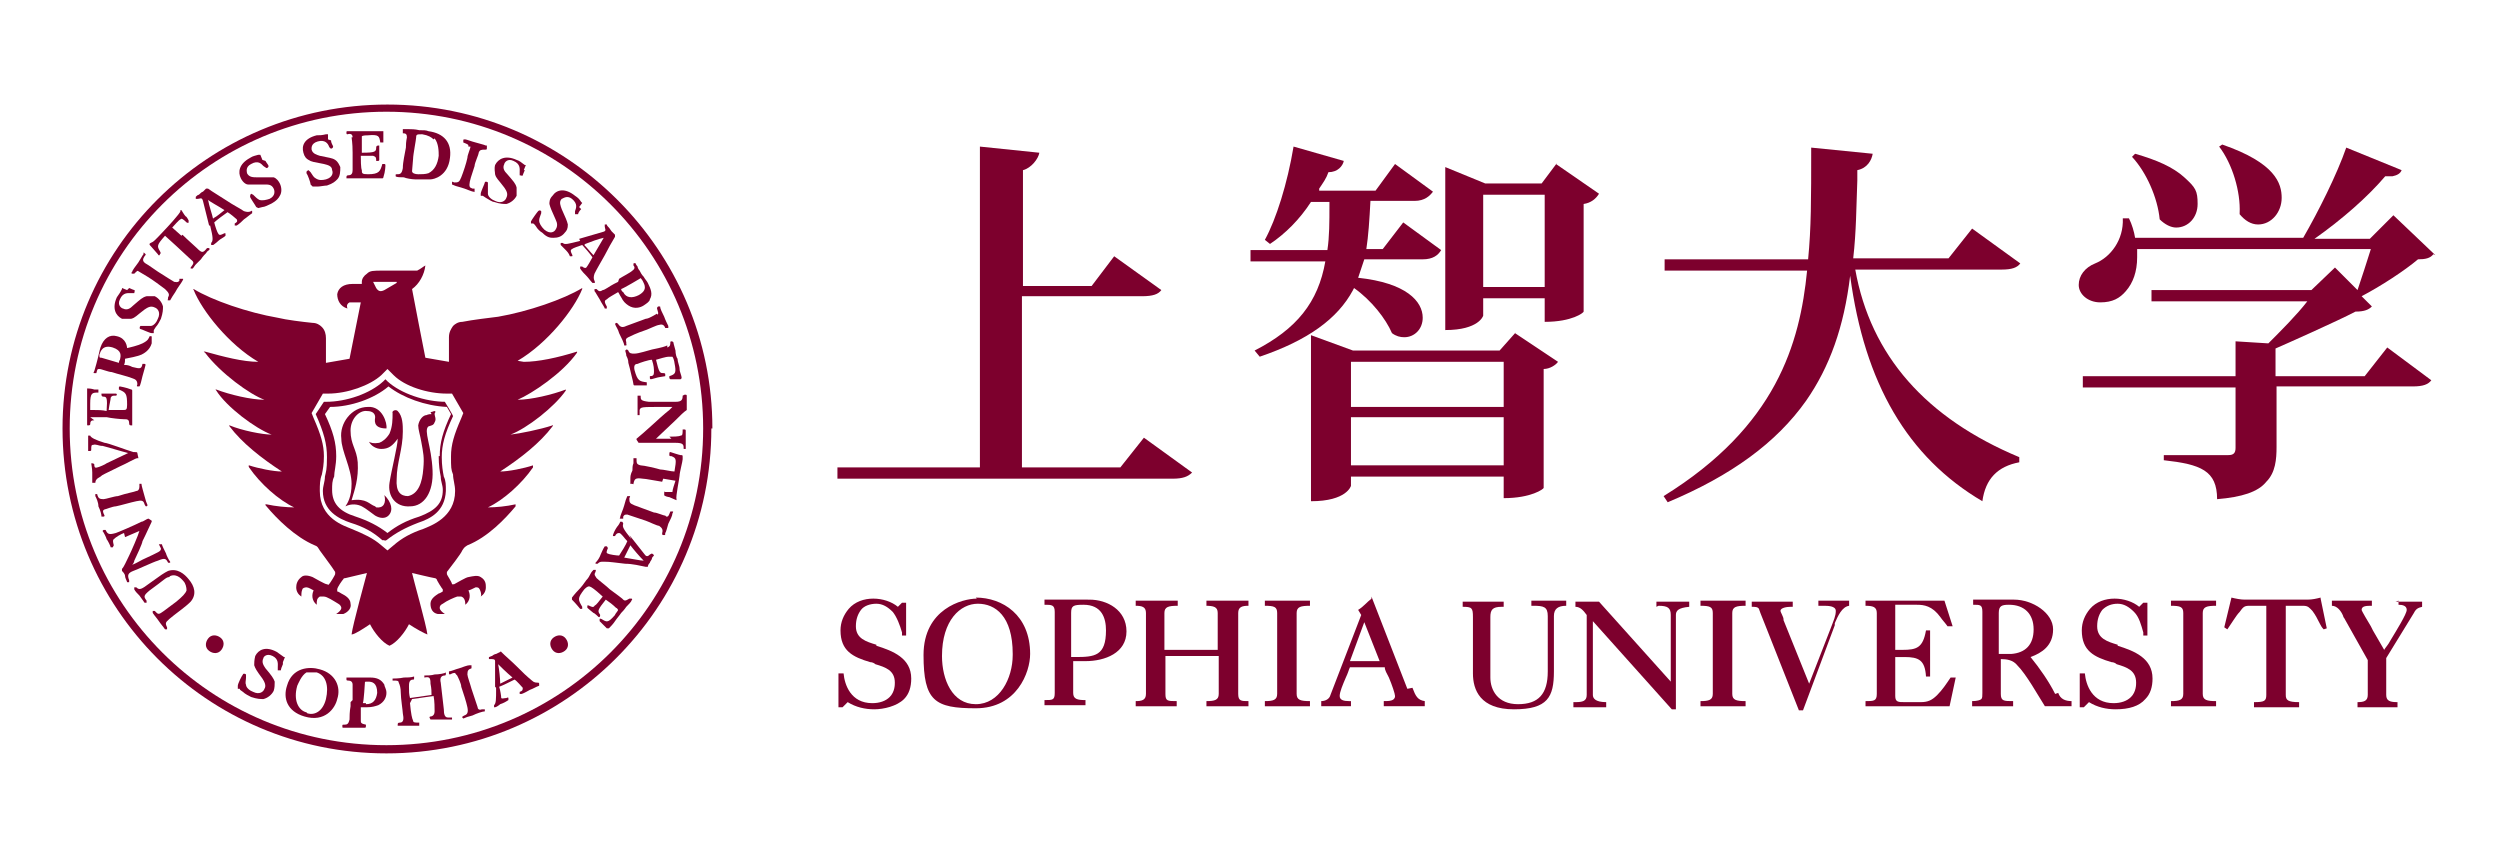 <?xml version="1.0" encoding="UTF-8"?>
<svg xmlns="http://www.w3.org/2000/svg" version="1.1" viewBox="0 0 243.9 83.5">
  <defs>
    <style>
      .cls-1 {
        fill: none;
      }

      .cls-2 {
        fill: #7d002d;
      }
    </style>
  </defs>
  <!-- Generator: Adobe Illustrator 28.7.1, SVG Export Plug-In . SVG Version: 1.2.0 Build 142)  -->
  <g>
    <g id="_レイヤー_1" data-name="レイヤー_1">
      <g>
        <rect class="cls-1" x="6.1" y="10" width="231.7" height="63.3"/>
        <g>
          <g>
            <path class="cls-2" d="M95.3,58.4c-1.4,0-5.2,1-5.2,5.5s1.1,5.2,5.1,5.2,5.3-3.5,5.3-5.3c0-3.8-2.7-5.5-5.3-5.5ZM98.8,63.9c0,2.3-1.3,4.8-3.6,4.8s-3.3-2.4-3.3-4.7c0-3.5,1.8-5.1,3.5-5.1s3.4,1.2,3.4,4.9Z"/>
            <path class="cls-2" d="M106.1,58.5c-1.4,0-2.9,0-4.2,0h0v.5h0c.7,0,1,0,1,.7v7.9c0,.7-.2.7-1,.7h0v.5h4v-.5h0c-.8,0-1.2-.1-1.2-.7v-3.1h1.2c1.9,0,4-.8,4-2.9s-1.9-3.1-3.6-3.1ZM104.5,59.8c0-.7.2-.8,1.2-.8,1.8,0,2.2,1.3,2.2,2.5,0,2.5-1.1,2.6-3,2.6h-.4v-4.3Z"/>
            <path class="cls-2" d="M117.6,59.1h0c.8,0,1.2.1,1.2.7v3.6h-5.2v-3.6c0-.6.4-.7,1.3-.7h0v-.5h-4.1v.5h0c.6,0,1,.1,1,.7v7.9c0,.6-.4.7-1,.7h0v.5h4v-.5h0c-.9,0-1.1,0-1.1-.7v-3.7h5.2v3.7c0,.6-.4.7-1.2.7h0v.5h4.1v-.5h0c-.7,0-1,0-1-.7v-7.9c0-.6.4-.7,1-.7h0v-.5h-4.1v.5Z"/>
            <path class="cls-2" d="M123.4,59.1h0c.9,0,1.2.1,1.2.7v7.9c0,.6-.4.7-1.2.7h0v.5h4.4v-.5h0c-.9,0-1.3-.1-1.3-.7v-7.9c0-.6.4-.7,1.3-.7h0v-.5h-4.4v.5Z"/>
            <path class="cls-2" d="M137.3,67.2l-3.5-9v.2c-.5.4-.8.8-1.3,1.1h0s.3.5.3.5l-3,7.8c-.1.4-.5.6-.9.6h0v.5h2.9v-.5h0c0,0-.1,0-.2,0-.5,0-.9-.1-.9-.5s.3-1.1.6-1.8c.2-.4.3-.8.4-1h3.4c0,.3.2.6.4,1,.3.7.6,1.6.6,1.8,0,.5-.6.5-1.1.5h0v.5h4v-.5h0c-.7-.1-.9-.5-1.2-1.3ZM134.6,64.5h-2.9l1.4-3.8,1.5,3.8Z"/>
            <path class="cls-2" d="M149.6,59.1h0c1,0,1.4.1,1.4,1v5.4c0,2.2-.9,3.2-2.9,3.2s-2.7-1.4-2.7-2.6v-5.9c0-.7.2-1,1.1-1h.2v-.5h-4v.5h0c.9,0,1,.1,1,1v5.5c0,1.6.7,3.5,4,3.5s3.9-1.2,3.9-3.7v-5.4c0-.7.4-1,1.2-1h0v-.5h-3.4v.5Z"/>
            <path class="cls-2" d="M161.8,59.1h0c.9,0,1.2.2,1.2.9v6.5l-7-7.8h-2.3v.5h0c.5,0,.8.4,1.1.8h0v7.8s0,0,0,0c0,.6-.4.7-1.1.7h-.2v.5h3.2v-.5h0c-1.1,0-1.3-.4-1.3-.7v-7.2l7.7,8.6h0s.4,0,.4,0v-9.2c0-.4.2-.7,1.3-.8h0v-.5h-3.2v.5Z"/>
            <path class="cls-2" d="M165.9,59.1h0c.9,0,1.2.1,1.2.7v7.9c0,.6-.4.7-1.2.7h0v.5h4.4v-.5h0c-.9,0-1.3-.1-1.3-.7v-7.9c0-.6.4-.7,1.3-.7h0v-.5h-4.4v.5Z"/>
            <path class="cls-2" d="M177.7,59.1h.2c.4,0,1.2,0,1.2.5s-.2.9-.5,1.7l-2.1,5.4-2.5-6.2s0,0,0-.1c0-.2-.3-.7-.3-.8,0-.3.6-.4,1-.4,0,0,.1,0,.2,0h0v-.5h-4v.5h0c.3,0,.6,0,.7.2h0c.2.6.4,1,.7,1.8l3.2,8.1h.4l3.1-8.3v-.2c.3-.7.7-1.6,1.4-1.7h0v-.5h-3v.5Z"/>
            <path class="cls-2" d="M190.3,66.1c-.4.6-.8,1.2-1.3,1.7-.5.5-.9.7-1.6.7h-1.6c-.6,0-.9,0-.9-.6v-3.8h.9c1.4,0,2,.3,2.1,1.9h0c0,0,.4,0,.4,0v-4.5h-.4c-.3,1.7-.9,1.9-2.3,1.9h-.7v-4.4h2.1c.7,0,1.5.1,2.3,1.2.2.3.5.6.7.9h0c0,0,.5,0,.5,0l-.8-2.5h-7.7v.5h0c.7,0,1.1.1,1.1.7v7.9c0,.7-.3.7-1.1.7h0v.5h8.2l.6-2.8h-.4c0-.1,0,0,0,0Z"/>
            <path class="cls-2" d="M200.5,67.7c-.6-1.2-1.5-2.5-2.4-3.6,1.1-.4,2.2-1.1,2.2-2.7s-2-2.9-3.8-2.9-1.4,0-2,0c-.6,0-1.3,0-2,0h0v.5h0c.7,0,.9,0,.9.7v7.9c0,.3,0,.5-.1.6-.1.1-.4.2-.9.2h0v.5h4v-.5h0c-.9,0-1.2,0-1.2-.7v-3.4c.6,0,1.2.1,1.6.6.9.9,2,2.9,2.7,4h0s2.6,0,2.6,0v-.5h0c-.6,0-1.1-.2-1.3-.8ZM195,59.8c0-.7.3-.8,1-.8,1.5,0,2.4.9,2.4,2.4s-.8,2.3-2.2,2.4c-.4,0-.8,0-1.2,0v-4.1Z"/>
            <path class="cls-2" d="M206.6,62.9c-1-.3-2-.6-2-1.8,0-.7.2-1.2.5-1.6.4-.4.9-.6,1.5-.6s1.1.3,1.6.8c.5.5.7,1.3.9,2,0,.1,0,.2,0,.3h0c0,0,.4,0,.4,0v-3.2h-.4l-.4.4c-.6-.5-1.5-.8-2.4-.8s-1.8.3-2.4,1c-.5.6-.8,1.3-.8,2.1,0,2,1.2,2.6,2.9,3.1.2,0,.4.1.5.2,1,.3,1.9.6,1.9,1.8,0,.2,0,.9-.5,1.4-.4.4-1,.6-1.7.6-2.1,0-2.7-1.8-2.8-2.9h0c0,0-.5,0-.5,0v3.3h.4l.5-.5c.8.5,1.7.7,2.6.7,1.3,0,2.3-.3,2.9-1,.5-.5.7-1.2.7-2,0-2-1.8-2.7-3.4-3.2Z"/>
            <path class="cls-2" d="M85.5,62.9c-1-.3-2-.6-2-1.8,0-.7.2-1.2.5-1.6.3-.4.9-.6,1.5-.6s1.1.3,1.6.8c.4.5.7,1.3.9,2,0,.1,0,.2,0,.3h0c0,0,.4,0,.4,0v-3.2h-.4l-.4.4c-.6-.5-1.5-.8-2.4-.8s-1.8.3-2.4,1c-.5.6-.8,1.3-.8,2.1,0,2,1.2,2.6,2.9,3.1.2,0,.4.1.5.2,1,.3,1.9.6,1.9,1.8,0,.2,0,.9-.5,1.4-.4.4-1,.6-1.7.6-2.1,0-2.7-1.8-2.8-2.9h0c0,0-.5,0-.5,0v3.3h.4l.5-.5c.8.5,1.7.7,2.6.7s2.2-.3,2.9-1c.5-.5.7-1.2.7-2,0-2-1.8-2.7-3.4-3.2Z"/>
            <path class="cls-2" d="M211.8,59.1h0c.9,0,1.2.1,1.2.7v7.9c0,.6-.4.7-1.2.7h0v.5h4.4v-.5h0c-.9,0-1.3-.1-1.3-.7v-7.9c0-.6.4-.7,1.3-.7h0v-.5h-4.4v.5Z"/>
            <path class="cls-2" d="M226.4,58.3c-.4.1-.8.2-1.3.2h-6.1c-.4,0-.9-.1-1.3-.2h0s-.7,2.9-.7,2.9l.3.2h0c.2-.3.4-.6.6-.9.2-.3.4-.6.6-.8h0c.3-.4.4-.6.9-.6h1.7v8.7c0,.6-.2.7-1.2.7h0v.5h4.4v-.5h0c-1.1,0-1.3-.2-1.3-.7v-8.7h1.7c.5,0,.6.2.9.5h0c.3.4.5.8.7,1.2.1.2.2.4.4.6h0c0,0,.3-.1.3-.1l-.6-2.9h0Z"/>
            <path class="cls-2" d="M234,58.6v.4h0c0,0,0,0,0,0,.4,0,.8.1.8.5s-1,2-1.6,3c-.2.4-.5.7-.6.9l-1.1-1.9c0,0-.1-.2-.2-.4-.3-.5-.9-1.5-.9-1.6,0-.4.5-.4,1-.4h0v-.5h-3.9v.5h0c.5,0,.9.5,1.1,1,0,0,0,.1.1.2l2.3,4.1v3.4c0,.6-.4.7-1,.7h0v.5h3.9v-.5h0c-.7,0-1.1-.1-1.1-.7v-3.6l2.7-4.4c.2-.4.4-.5.8-.6h0v-.5h-2.6Z"/>
          </g>
          <g>
            <path class="cls-2" d="M109.2,45.6h-9.5v-16.7h11.7c1.1,0,1.6-.2,1.9-.6h0s-4.6-3.3-4.6-3.3l-2.2,2.9h-6.7v-11.3c.8-.2,1.5-1.1,1.6-1.7h0s-5.8-.6-5.8-.6h0s0,31.3,0,31.3h-13.9v1.1h32.7c1,0,1.5-.2,1.9-.6h0s-4.7-3.4-4.7-3.4l-2.3,2.9Z"/>
            <path class="cls-2" d="M132.1,28.1c1.7,1.2,3.1,3,3.7,4.4h0s0,0,0,0c.4.3.8.4,1.2.4,1,0,1.8-.8,1.8-1.9,0-1.6-1.6-3.4-6.3-3.9.2-.6.4-1.2.6-1.8h5.7c1,0,1.5-.4,1.8-.9h0s-3.7-2.7-3.7-2.7h0s-2,2.6-2,2.6h-1.6c.2-1.3.3-2.8.4-4.7h4.3c1,0,1.5-.5,1.8-.9h0s-3.7-2.7-3.7-2.7h0s-1.9,2.6-1.9,2.6h-5.5v-.2c.4-.6.7-1,.9-1.6.9,0,1.4-.6,1.5-1.1h0s-4.9-1.4-4.9-1.4h0s0,0,0,0c-.6,3.6-1.7,7.1-2.8,9.1h0s.5.4.5.4h0c1.5-1,2.9-2.4,4-4.1h1.8c0,.1,0,.3,0,.4,0,1.5,0,3-.2,4.3h-7.5v1.1h7.3c-.7,4-2.8,6.6-6.9,8.7h0s.5.6.5.6h0c4.7-1.6,7.6-3.7,9.1-6.5Z"/>
            <path class="cls-2" d="M151.9,15.9l-1.5,2h-5.5l-3.9-1.6h0s0,15.9,0,15.9h0c3.3,0,3.7-1.4,3.7-1.4v-1.7h6v2.3h0c2.7,0,3.8-.9,3.8-1v-10.5c.7-.1,1.2-.5,1.5-1h0s-4.2-2.9-4.2-2.9h0ZM144.7,19h6v9h-6v-9Z"/>
            <path class="cls-2" d="M147.9,32.4l-1.6,1.8h-14.3l-4.1-1.5h0v16.2h0c3.5,0,3.9-1.5,3.9-1.5v-.9h14.9v2.1h0c2.7,0,3.9-.9,3.9-1v-11.6c.6,0,1.2-.4,1.4-.7h0s-4.2-2.8-4.2-2.8h0ZM146.7,45.4h-14.9v-4.7h14.9v4.7ZM146.7,39.7h-14.9v-4.4h14.9v4.4Z"/>
            <path class="cls-2" d="M181.3,26.3h14c1,0,1.5-.2,1.8-.6h0s-4.7-3.4-4.7-3.4h0s-2.3,2.9-2.3,2.9h-9.3c.3-2.6.3-5,.4-7.6,0-.3,0-.7,0-1,1-.2,1.4-1,1.5-1.6h0s-6-.6-6-.6h0c0,5.2,0,7.8-.3,10.9h-14v1.1h13.9c-.7,7.1-3,15.2-14,22h0s.4.6.4.6h0c6.2-2.6,10.6-5.8,13.5-9.9,2.3-3.3,3.7-7.2,4.3-12.2,1.4,10.5,5.6,17.7,12.9,22h0s0,0,0,0c.3-2.2,1.5-3.4,3.6-3.8h0s0-.5,0-.5h0c-9.1-3.8-14.5-9.9-16-18.3Z"/>
            <path class="cls-2" d="M210.7,21.4h0s0,0,0,0c.5.5,1.1.8,1.6.8,1.2,0,2.1-1,2.1-2.3s-.2-1.6-1.3-2.6c-1.1-1-2.7-1.7-4.8-2.3h0s-.3.3-.3.3h0c1.4,1.5,2.5,4,2.7,6.1Z"/>
            <path class="cls-2" d="M218.5,20.9h0s0,0,0,0c.5.6,1.1,1,1.8,1,1.3,0,2.3-1.2,2.3-2.6s-.6-3.4-5.8-5.2h0s-.3.2-.3.2h0c1.3,1.7,2.1,4.4,2,6.5Z"/>
            <path class="cls-2" d="M237.6,24.9h0s-4.1-3.9-4.1-3.9l-2.3,2.3h-5.4c2.7-1.9,5.2-4.1,6.9-6.1.1,0,.3,0,.4,0s.2,0,.3,0c.5-.1.8-.3.9-.6h0s-5.4-2.2-5.4-2.2h0s0,0,0,0c-.9,2.6-2.7,6.2-4.2,8.8h-16.4c-.1-.6-.3-1.3-.6-1.9h0s-.6,0-.6,0h0c.1,2.1-1.2,3.8-2.7,4.4-1,.4-1.6,1.2-1.6,2.1s.9,1.7,2.1,1.7,1.9-.4,2.5-1.1c.7-.8,1.1-1.9,1.1-3.3s0-.5,0-.8h22.8c-.4,1.3-.9,2.8-1.3,4l-2.2-2.2-2.3,2.2h-15.6v1.1h15.2c-1,1.3-2.6,2.9-3.8,4.1l-3.2-.2v3.4h-14.9v1.1h14.9v5.9c0,.5-.2.7-.7.7h-6.3v.5h0c3.6.4,5.2,1,5.2,3.8h0s0,0,0,0c2.4-.2,4-.7,4.8-1.7.9-.9,1-2.2,1-3.4v-5.9h13.3c1,0,1.5-.2,1.8-.6h0s-4.3-3.2-4.3-3.2l-2.2,2.8h-8.7v-2.7c.7-.3,6.1-2.7,7.8-3.6.9,0,1.3-.2,1.6-.5h0s-1-1-1-1c1.9-1,4.2-2.5,5.5-3.6.7,0,1.2-.1,1.5-.5Z"/>
          </g>
          <g>
            <g>
              <path class="cls-2" d="M20.3,62.3c.3-.4.8-.4,1.2-.1.4.3.4.8.1,1.2-.3.4-.8.4-1.2.1-.4-.3-.4-.8-.1-1.2Z"/>
              <path class="cls-2" d="M55.2,62.3c-.3-.4-.8-.4-1.2-.1-.4.3-.4.8-.1,1.2.3.4.8.4,1.2.1.4-.3.4-.8.1-1.2Z"/>
            </g>
            <path class="cls-2" d="M48.4,67.1c0,1.2,0,1.5-.2,1.7,0,0,0,.1,0,.2,0,0,0,0,.1,0,.1,0,.4-.2.5-.3.3-.1.5-.2.8-.4,0,0,0,0,0-.2q0-.1-.2,0c-.2,0-.4.1-.5,0,0-.2-.1-.8-.2-1.1.3-.1,1.1-.5,1.5-.7.2.1.7.7.8.8,0,.2,0,.3-.3.4,0,0,0,0,0,.2,0,0,0,0,.2,0,.3-.1.6-.3.8-.4.3-.1.6-.3.9-.4,0,0,0,0,0-.2,0,0,0-.1-.1-.1-.2,0-.4,0-.6-.2-.6-.5-.8-.7-1.5-1.4-.5-.5-1.1-1-1.5-1.4,0,0,0-.1-.1,0,0,0-.2.1-.4.2-.1,0-.3.1-.4.2-.1,0-.2.1-.3.1,0,0,0,.1,0,.2,0,0,0,0,.2,0,.2,0,.4,0,.4.2v2.5ZM48.8,66.7c0-.5-.1-1.4-.2-1.9.2.2.8.8,1.4,1.3-.4.2-.8.4-1.2.6Z"/>
            <path class="cls-2" d="M16.5,56.3c-.3,0-.5.3-1.9,1.3-.6.5-.6.6-.3,1q0,.1,0,.2c-.1,0-.2,0-.2,0,0,0-.2-.3-.5-.7-.2-.2-.4-.4-.5-.6,0,0,0,0,0-.2.1,0,.1,0,.2,0,.3.3.5.2,1.3-.4,1.1-.8,1.4-1,1.8-1.2.9-.3,1.6.3,2,.8.6.7.8,1.5.2,2.2-.2.2-.4.4-1.6,1.3-.4.3-.6.5-.7.6-.2.2-.1.4,0,.6,0,0,0,0,0,.2,0,0-.1,0-.2,0-.2-.3-.4-.5-.6-.8-.2-.3-.4-.5-.6-.8,0,0,0-.1,0-.2.1,0,.2,0,.2,0,.2.2.3.4.6.2.2-.1,1.2-.9,1.5-1.1.6-.5.9-.8,1-1.1,0-.3-.1-.7-.3-.9-.1-.1-.6-.8-1.3-.5Z"/>
            <path class="cls-2" d="M12.1,52c-.3.1-.8.4-1,.6-.1.1-.1.2,0,.6q0,0-.1.2c0,0-.1,0-.2,0,0-.1-.3-.7-.4-.8,0-.1-.3-.7-.4-.8,0,0,0,0,.1-.1.1,0,.1,0,.2,0,.2.4.3.5,1,.3.3-.1,1.7-.7,2.5-1.1.2,0,.5-.3.7-.3h0c0,0,0,0,.3.2,0,0,0,0,0,.1-.3.6-.4.9-.9,1.9,0,.2-.6,1.5-.8,1.9,0,0,0,.2-.2.4.3-.1.8-.4,1-.5,1.7-.8,1.8-.8,1.8-1.1,0,0-.2-.4-.2-.4s0,0,.1,0c0,0,.1,0,.2,0,0,.1.2.5.4.9,0,.1.3.7.4.8,0,0,0,0,0,.1-.1,0-.2,0-.2,0-.2-.4-.3-.5-1-.2-.4.1-2.3,1-2.4,1-.5.2-.6.4-.4.9,0,0,0,.1,0,.2-.1,0-.2,0-.2,0,0-.1-.2-.4-.2-.6,0-.2-.2-.4-.3-.5,0,0,0-.1,0-.2.2-.2.4-.7.7-1.3.2-.4.9-2,1-2.4l-1.4.6Z"/>
            <path class="cls-2" d="M10.2,49.7c-.2.1-.2.2,0,.6,0,0,0,.1-.1.1-.1,0-.1,0-.2,0,0-.2-.1-.6-.3-1,0-.4-.2-.8-.3-1h0c0-.2,0-.2,0-.2.2,0,.2,0,.2.1.1.3.2.4.6.4.2,0,1.1-.3,1.4-.3.9-.3,1.6-.4,1.8-.5.2,0,.3-.2.3-.4v-.2c0,0,0,0,0-.1.1,0,.2,0,.2,0,0,.2.2.8.3,1.2.1.4.2.7.3.9,0,0,0,0-.1.1-.1,0-.1,0-.2-.2-.1-.4-.3-.4-.8-.3-.5.1-1.5.4-2,.5-.3,0-1,.3-1.1.3Z"/>
            <path class="cls-2" d="M9.9,43.5c-.2,0-.6-.2-.8-.1-.2,0-.2.1-.2.5,0,0,0,.1-.1.1-.2,0-.2,0-.2,0,0-.1,0-.4,0-.8,0-.5,0-.6,0-.7,0,0,0,0,0,0,.1,0,.2,0,.2,0q.1.3,1.4.7c.3,0,2.1.7,2.8.9.3,0,.4,0,.4.1,0,.1.1.4.1.5,0,0,0,0-.1,0-.2,0-1,.5-1.7.8-1.6.8-1.7.8-1.9,1-.4.2-.5.4-.5.6,0,0,0,0-.1,0-.1,0-.1,0-.2,0,0-.1,0-.6,0-1,0-.4-.1-.8-.1-.9,0,0,0,0,.1,0,.1,0,.1,0,.2.1,0,.2,0,.4.3.3.1,0,.8-.3.9-.4.6-.3,1.5-.7,2.1-1-.8-.2-1.7-.5-2.5-.7Z"/>
            <path class="cls-2" d="M9.2,41c-.3,0-.4.1-.4.4q0,.1-.2.1c-.1,0-.1,0-.1-.1,0-.1,0-.5,0-.8,0-.3,0-.7,0-.8,0-.3,0-.7,0-1,0-.3,0-.6,0-.9,0,0,0,0,.1,0,0,0,.3,0,.6.1.1,0,.3,0,.4,0,0,0,0,0,0,.2,0,.1,0,.1,0,.1-.6,0-.8,0-.8,1.1,0,.1,0,.5,0,.6,0,0,.2,0,.3,0,.4,0,.9,0,1.3.1.1-1.3,0-1.4-.3-1.4q-.2,0-.2-.2c0,0,0-.1,0-.1.1,0,.6,0,.6,0,.1,0,.7,0,.8,0,0,0,.1,0,.1.1,0,0,0,.1-.1.1-.3,0-.4,0-.5.2,0,.2-.1.5-.2,1.2.3,0,1.2,0,1.4,0,.3,0,.4,0,.4-.5,0-1.1-.1-1.2-.8-1.5,0,0,0-.1,0-.2,0,0,0-.1.1-.1,0,0,.6.1,1.1.3,0,0,.1,0,.1.1,0,.1,0,.5,0,1,0,.4,0,.9,0,1.2,0,.3,0,.5,0,.7,0,.2,0,.4,0,.5,0,0,0,0-.1,0-.1,0-.2,0-.2-.2,0-.4-.2-.4-.5-.4-.3,0-1.3-.1-1.7-.2-1,0-1.4,0-1.6,0Z"/>
            <path class="cls-2" d="M12.2,34c.5-.1,1.3-.3,1.7-.5.6-.3.6-.5.7-.7,0,0,0,0,.1,0,.1,0,.1,0,.1.1,0,.1,0,.3,0,.6-.2.7-.8,1-1,1.1-.5.2-1.1.3-1.6.4,0,.2,0,.4-.1.6.4,0,.6.1.8.2.8.2.9.2,1-.3,0,0,0,0,.2,0,0,0,.1,0,.1.1,0,0-.2.8-.3,1.1-.1.4-.2.9-.3,1,0,0,0,0-.2,0,0,0-.1,0,0-.2,0-.4-.2-.5-.5-.6-.5-.2-1.4-.4-2-.6-.3,0-1-.3-1.2-.3-.2,0-.2,0-.3.4,0,0,0,0-.2,0-.1,0-.1,0,0-.2l.2-.7c.2-.7.3-1.3.4-1.6.3-.9.9-1.3,1.6-1.1.9.2,1,1,1,1.2ZM11.6,35.4c0,0,0-.2.1-.3.1-.4.2-.9-.7-1.2-1-.3-1.2.4-1.3.7,0,.3,0,.3.2.3l1.7.5Z"/>
            <path class="cls-2" d="M12.6,28.1c.2.1.5.2.5.2.1,0,0,.2,0,.3,0,0,0,0-.3,0-.3,0-.8-.1-1.1.6-.3.6.2.9.3.9.4.2.7,0,1-.3.7-.6.9-.8,1.3-.9.3,0,.6,0,.8,0,.4.2.7.6.8,1,0,.3,0,.6-.2,1.2-.1.2-.3.6-.5.8-.2.3-.2.3-.2.4,0,0,0,.1,0,.1,0,0,0,0,0,.1,0,0,0,0-.2,0-.2,0-1-.4-1.1-.4-.1,0-.1-.2,0-.3,0,0,0,0,.3,0,.3,0,.5,0,.7,0,.3,0,.6-.4.7-.7.3-.6,0-1-.3-1.1-.4-.2-.7,0-1,.2-.8.6-.9.8-1.3.9-.2,0-.5,0-.9,0-.6-.3-1-1-.5-2.1.2-.3.3-.4.5-.8,0,0,0,0,0-.1,0,0,0,0,0,0,0,0,0,0,0,0,0,0,0,0,0,0l.5.2Z"/>
            <path class="cls-2" d="M13.6,26.4c-.2,0-.2,0-.5.3,0,0,0,0-.2,0-.1,0-.1-.1,0-.2,0-.1.3-.5.6-.9.2-.3.4-.7.5-.8h0c0-.2,0-.2.1-.1.1.1.2.1,0,.3-.2.3-.2.5.1.7.2.1.9.6,1.2.8.8.5,1.4.9,1.6,1,.2,0,.3.1.5-.1v-.2c.2,0,.2,0,.3,0,.1,0,.1,0,0,.2-.1.2-.5.7-.7,1.1-.2.3-.4.6-.5.8,0,0,0,0-.2,0-.1,0,0,0,0-.3.2-.3,0-.5-.3-.8-.4-.3-1.2-.9-1.7-1.2-.2-.1-.8-.5-1-.6Z"/>
            <path class="cls-2" d="M17.8,22.9c.5.5,1.2,1.1,1.4,1.3.5.5.6.5,1,0,0,0,.1,0,.2,0,0,0,.1.1,0,.2,0,0-.2.1-.3.3-.1.1-.3.3-.5.6-.2.2-.3.3-.5.5-.1.1-.2.3-.3.4,0,0,0,0-.2,0,0,0,0,0,0-.1.3-.4.4-.5,0-.8-.2-.2-1.2-1.1-1.4-1.3-.2-.2-.9-.8-1.1-1-.8.9-.8,1-.5,1.5.1.2.1.2,0,.3,0,.1-.1.2-.2,0,0,0-.6-.7-.7-.8-.1-.1-.2-.2,0-.3,0,0,0,0,.2-.1.2-.1,1-1,1.2-1.2.1-.1,1.5-1.6,1.5-1.8,0,0,0,0,0-.1,0,0,0,0,.1,0,0,0,.3.5.4.6.1,0,.3.4.3.4,0,0,0,0,0,.2,0,0,0,.1-.2,0-.4-.4-.5-.4-.6-.3-.2.1-.6.6-.8.8l.9.8Z"/>
            <path class="cls-2" d="M25.9,15.7c.1.2.3.4.3.5,0,.1-.1.2-.2.2,0,0,0,0-.3-.2-.2-.2-.5-.6-1.2-.2-.6.3-.4.8-.4.9.2.4.6.4,1,.4.9,0,1.2,0,1.6,0,.3.1.5.4.6.6.2.4.2.9,0,1.2-.1.2-.3.5-.9.8-.2.1-.6.3-.8.3-.4.1-.4.1-.4.1,0,0,0,0,0,0,0,0,0,0,0,0,0,0,0,0-.2-.1-.1-.2-.6-.9-.6-1,0-.1,0-.2.1-.3,0,0,0,0,.2.1.2.2.4.4.6.5.3.1.7,0,1-.1.6-.3.5-.8.4-1-.2-.4-.5-.4-.9-.4-1,0-1.2,0-1.6,0-.2,0-.5-.2-.7-.6-.3-.6-.2-1.4.9-2,.3-.2.5-.2.8-.3,0,0,.1,0,.2,0,0,0,0,0,0,0,0,0,0,0,0,0,0,0,0,0,0,0l.2.5Z"/>
            <path class="cls-2" d="M32.3,13.7c0,.3.2.5.2.6,0,.1-.1.2-.2.2,0,0-.1,0-.2-.2-.1-.3-.4-.7-1.1-.5-.7.2-.6.7-.6.8.1.4.5.5.8.6.9.2,1.2.2,1.5.4.3.2.4.5.5.7,0,.4,0,.9-.3,1.2-.2.2-.4.4-1,.6-.2,0-.7.1-.9.1q-.4,0-.4,0c0,0,0,0-.1,0,0,0,0,0,0,0,0,0,0,0-.2-.2,0-.2-.3-1-.4-1.1,0-.2,0-.2.2-.3,0,0,0,0,.2.2.2.3.3.5.5.6.3.2.6.2,1,.1.7-.2.7-.7.6-.9,0-.4-.4-.5-.8-.6-1-.2-1.2-.2-1.5-.4-.2-.1-.4-.3-.5-.7-.2-.7.1-1.4,1.3-1.7.3,0,.5,0,.9-.1,0,0,.1,0,.2,0,0,0,0,0,0,0,0,0,0,0,0,0,0,0,0,0,0,0v.5Z"/>
            <path class="cls-2" d="M34.4,13.4c0-.3-.2-.4-.5-.3q-.1,0-.1-.1c0-.2,0-.2.1-.2.1,0,.5,0,.8,0,.3,0,.7,0,.8,0,.3,0,.7,0,1,0,.3,0,.6,0,.9,0,0,0,0,0,0,.1,0,0,0,.3,0,.6s0,.3,0,.4c0,0,0,0-.1,0-.1,0-.1,0-.2,0-.1-.6-.1-.8-1.2-.7-.1,0-.5,0-.6.1,0,0,0,.2,0,.3,0,.4,0,.9,0,1.3,1.3,0,1.4-.1,1.4-.5q0-.2.2-.2c0,0,.1,0,.1,0,0,.1,0,.6,0,.6,0,.1,0,.7,0,.8,0,0,0,.1-.1.1,0,0-.1,0-.2,0,0-.3,0-.4-.3-.5-.2,0-.6,0-1.2,0,0,.3,0,1.2.1,1.4,0,.3,0,.4.6.4,1.1,0,1.2-.3,1.4-1,0,0,.1,0,.2,0,0,0,.1,0,.1.1,0,.1,0,.6-.2,1.2,0,0,0,.1-.1.1-.1,0-.5,0-1,0-.4,0-.9,0-1.3,0-.3,0-.5,0-.7,0-.2,0-.4,0-.5,0,0,0,0,0,0-.1,0-.1,0-.2.2-.2.3,0,.4-.2.4-.5,0-.4,0-1.3,0-1.7,0-1-.1-1.4-.1-1.5Z"/>
            <path class="cls-2" d="M41.9,17.5c-.5,0-.9,0-1.4,0-.3,0-.9-.1-1.1-.2-.3,0-.7,0-.8-.1,0,0,0,0,0-.1,0-.1,0-.1.1-.1.3,0,.5,0,.6-.6,0-.6.2-1.4.3-2,0-.7.1-.9.1-1,0-.3-.1-.4-.4-.4,0,0,0,0,0-.2,0,0,0-.2,0-.2,0,0,0,0,.2,0,0,0,.2,0,.4,0,.2,0,.6,0,1,.1.4,0,.7,0,.9.1,1.5.2,2.3,1.1,2.1,2.6-.2,1.8-1.6,2.1-1.9,2.1ZM42.3,13.6c-.2-.2-.5-.4-1.1-.5-.5,0-.6,0-.6.3,0,.2-.3,1.7-.3,2.1,0,.2-.1,1-.1,1.2,0,.2.3.3.6.3.3,0,.7,0,1-.1.6-.3.9-.9,1-1.7,0-.4,0-1.2-.4-1.7Z"/>
            <path class="cls-2" d="M45.7,14.3c0-.2,0-.2-.5-.4,0,0,0,0,0-.2,0-.1,0-.1.2-.1.1,0,.6.2,1,.3.3.1.8.2,1,.3h.1c0,0,0,.1,0,.2,0,.2,0,.2-.2.2-.3,0-.5,0-.6.3,0,.2-.4,1-.4,1.3-.3.9-.5,1.5-.5,1.8,0,.2,0,.3.3.4h.2c0,0,0,.1,0,.2,0,.1,0,.2-.1.1-.2,0-.8-.3-1.2-.4-.4-.1-.7-.2-.9-.3,0,0,0,0,0-.2,0-.1,0-.1.2,0,.4,0,.5,0,.7-.5.2-.5.5-1.4.6-1.9,0-.3.3-.9.3-1.1Z"/>
            <path class="cls-2" d="M51.2,16.6c-.1.2-.2.5-.2.5,0,.1-.2,0-.3,0,0,0,0,0,0-.3,0-.3.1-.8-.6-1.1-.6-.3-.9.2-.9.3-.2.4,0,.7.3,1,.6.7.8.9.9,1.3,0,.3,0,.6,0,.8-.2.4-.6.7-1,.8-.3,0-.6,0-1.2-.2-.2,0-.6-.3-.8-.4-.3-.2-.3-.2-.3-.2,0,0-.1,0-.1,0,0,0,0,0-.1,0,0,0,0,0,0-.2,0-.2.4-1,.4-1.1,0-.1.2-.1.3,0,0,0,0,0,0,.3,0,.3,0,.5,0,.8,0,.3.4.6.7.7.6.3,1,0,1.1-.3.2-.4,0-.7-.2-1-.6-.8-.8-.9-.9-1.3,0-.2-.1-.5,0-.9.3-.6,1-1,2.1-.5.3.1.4.2.8.5,0,0,0,0,.1,0,0,0,0,0,0,0,0,0,0,0,0,0,0,0,0,0,0,0l-.2.5Z"/>
            <path class="cls-2" d="M56.7,20.4c-.2.2-.3.4-.3.5,0,0-.2,0-.3,0,0,0,0,0,0-.3.1-.3.3-.7-.3-1.2-.5-.4-.9,0-1,0-.3.3-.1.7,0,1,.4.9.5,1.1.6,1.5,0,.4-.1.6-.3.8-.3.4-.7.5-1.1.5-.3,0-.6,0-1.1-.5-.2-.1-.5-.4-.6-.6-.2-.3-.3-.3-.3-.3,0,0-.1,0-.1,0,0,0,0,0-.1,0,0,0,0,0,0-.2.1-.2.6-.9.7-1,.1-.1.2-.1.3,0,0,0,0,0,0,.2-.1.3-.2.5-.2.7,0,.3.2.6.5.9.6.5,1,.2,1.1,0,.2-.3.2-.6,0-1-.4-.9-.5-1.1-.6-1.5,0-.2,0-.5.3-.8.4-.6,1.2-.8,2.2,0,.3.2.4.3.6.6,0,0,0,0,.1.1,0,0,0,0,0,0,0,0,0,0,0,0,0,0,0,0,0,0l-.3.4Z"/>
            <path class="cls-2" d="M60.4,27.2c.3-.2,1.1-.6,1.3-.8.3-.2.2-.4.1-.5,0-.1,0-.2,0-.2.1,0,.2-.1.2,0,0,0,.1.2.2.3,0,.1.1.3.2.4.1.2.2.4.4.6.1.2.3.4.4.6.3.6.5,1.1.2,1.6,0,.2-.3.4-.6.6-.3.2-.9.4-1.5,0-.3-.2-.5-.4-.7-.8-.2-.3-.2-.4-.3-.5-.5.3-.9.5-1.1.7-.2.1-.3.2,0,.7,0,0,0,.1,0,.2-.1,0-.1,0-.2,0,0-.1-.3-.5-.5-.9-.2-.3-.4-.7-.5-.8,0,0,0-.1,0-.2.1,0,.1,0,.2,0,.2.2.3.3.6.1.2,0,.7-.4,1.1-.6l.4-.2ZM60.8,28.5c.3.6.9.6,1.5.3.9-.5.6-1,.4-1.4-.2-.3-.2-.3-.3-.2,0,0-1.5.9-1.8,1,0,0,0,.2.2.3Z"/>
            <path class="cls-2" d="M64.1,30.7c.2-.1.1-.2,0-.6,0-.1,0-.1.1-.2.1,0,.1,0,.2,0,0,.2.2.6.4,1,.1.3.3.7.4.9h0c0,.2,0,.2,0,.2-.2,0-.2,0-.3,0-.1-.3-.3-.4-.6-.3-.2,0-1,.4-1.3.5-.9.3-1.5.6-1.7.7-.2.1-.3.2-.2.5v.2c.1,0,0,0,0,.1-.1,0-.2,0-.2,0,0-.2-.3-.8-.5-1.2-.1-.4-.3-.6-.4-.9,0,0,0,0,.1-.1.1,0,.1,0,.2.1.2.3.4.4.8.2.5-.2,1.4-.5,1.9-.7.3,0,.9-.4,1.1-.5Z"/>
            <path class="cls-2" d="M65.1,33.9c.3-.1.3-.3.3-.5q0-.1.1-.1c.1,0,.1,0,.2.1,0,.1.1.4.2.8,0,.3.1.7.2.8,0,.3.2.7.2,1,0,.3.2.6.2.9,0,0,0,0-.1.1,0,0-.3,0-.6,0-.1,0-.3,0-.4,0,0,0,0,0-.1-.1,0-.1,0-.1,0-.2.6-.2.7-.3.5-1.3,0-.1-.1-.5-.2-.6,0,0-.2,0-.3,0-.4,0-.9.2-1.3.3.3,1.3.4,1.3.7,1.3q.2,0,.2.1c0,0,0,.1,0,.2-.1,0-.5.1-.6.1-.1,0-.7.2-.8.2,0,0-.1,0-.1-.1,0,0,0-.1,0-.2.3,0,.4-.1.4-.4,0-.3,0-.6-.2-1.2-.3,0-1.2.3-1.4.4-.2,0-.4.1-.3.6.3,1.1.5,1.1,1.2,1.2,0,0,0,0,0,.2,0,0,0,.1,0,.1-.1,0-.6,0-1.2,0,0,0-.1,0-.1-.1,0-.1-.1-.5-.2-.9-.1-.4-.2-.9-.3-1.2,0-.3-.1-.5-.2-.7,0-.2-.1-.4-.1-.5,0,0,0,0,.1-.1.1,0,.1,0,.2.1.1.3.3.3.6.3.4,0,1.3-.3,1.7-.4,1-.2,1.3-.3,1.5-.4Z"/>
            <path class="cls-2" d="M65.3,42.6c.3,0,.9,0,1.1-.1.2,0,.2-.2.2-.6q0,0,.2,0c0,0,.1,0,.1.1,0,.1,0,.8,0,.9,0,.1,0,.8,0,.9,0,0,0,0-.1,0-.1,0-.1,0-.1,0,0-.4,0-.6-.8-.6-.3,0-1.9,0-2.8,0-.2,0-.6,0-.8,0h0s0,0-.2-.3c0,0,0,0,0-.1.5-.4.7-.6,1.6-1.4.1-.1,1.2-1.1,1.6-1.4,0,0,.2-.2.3-.3-.3,0-.9,0-1.1,0-1.9,0-2,0-2.1.3,0,0,0,.4,0,.5,0,0,0,0-.1,0,0,0-.1,0-.1,0,0-.1,0-.6,0-1,0-.1,0-.7,0-.9,0,0,0,0,.1,0s.2,0,.2,0c0,.4,0,.5.8.6.4,0,2.5,0,2.6,0,.6,0,.7-.2.7-.6,0,0,0,0,.2-.1.1,0,.2,0,.2.1,0,.1,0,.4,0,.6,0,.2,0,.5,0,.6s0,.1,0,.2c-.3.2-.6.5-1.1,1-.3.3-1.6,1.5-1.9,1.8h1.5Z"/>
            <path class="cls-2" d="M64.6,47c-.7-.1-1.6-.3-1.9-.3-.7-.1-.8,0-.9.5,0,.1,0,0-.2,0,0,0-.2,0-.1-.1,0,0,0-.2,0-.4,0-.2,0-.4.2-.8,0-.2,0-.5.1-.7,0-.2,0-.4,0-.5,0,0,0,0,.2,0,0,0,.1,0,.1,0,0,.5,0,.6.4.7.3,0,1.6.3,1.9.4.3,0,1.1.2,1.4.2.2-1.2.2-1.3-.3-1.5-.2,0-.2,0-.2-.2,0-.1,0-.2.1-.2,0,0,.9.3,1,.3.2,0,.2,0,.2.2,0,0,0,0,0,.2,0,.2-.3,1.3-.3,1.6,0,.2-.4,2.1-.3,2.3,0,0,0,.1,0,.1,0,0,0,0,0,0,0,0-.5-.2-.7-.3-.1,0-.5-.1-.5-.2,0,0,0,0,0-.2,0-.1,0-.2.1-.1.6,0,.6,0,.7,0,0-.2.2-.8.3-1.1l-1.2-.2Z"/>
            <path class="cls-2" d="M65,50.4c.2,0,.2,0,.4-.5,0,0,0,0,.2,0,.1,0,.1,0,0,.2,0,.2-.2.6-.4,1-.1.3-.2.8-.3.9h0c0,.2,0,.2-.1.2-.2,0-.2,0-.2-.2.1-.3,0-.5-.3-.7-.2,0-1-.4-1.3-.5-.9-.3-1.5-.5-1.8-.6-.2,0-.3,0-.4.2v.2c0,0-.1,0-.2,0-.1,0-.2,0-.1-.1,0-.2.3-.8.4-1.2.1-.4.2-.7.3-.9,0,0,0,0,.2,0,.1,0,.1,0,0,.2,0,.4,0,.5.5.7.5.2,1.4.5,1.9.7.3,0,.9.3,1.1.3Z"/>
            <path class="cls-2" d="M60.8,58.5c.2.2.4,0,.6-.1q0,0,.2,0c.1,0,.1.1,0,.2,0,.1-.3.4-.5.6-.2.3-.4.5-.5.6-.2.3-.4.5-.6.8-.2.3-.4.5-.6.7,0,0-.1,0-.2,0,0,0-.2-.2-.4-.4,0,0-.2-.2-.3-.3,0,0,0,0,0-.2,0,0,0-.1.2,0,.5.3.6.4,1.3-.4,0-.1.3-.4.3-.5,0,0-.1-.2-.2-.2-.3-.3-.7-.6-1-.8-.8,1-.8,1.1-.6,1.4q.1.1,0,.3s0,0-.1,0c0,0-.4-.4-.5-.4,0,0-.5-.4-.6-.5,0,0,0-.1,0-.2,0,0,0-.1.2,0,.2.1.4.2.5,0,.2-.1.4-.4.8-.9-.2-.2-.9-.8-1.1-.9-.2-.1-.3-.2-.7.2-.7.9-.6,1-.2,1.7,0,0,0,.1,0,.2,0,0-.1,0-.2,0,0,0-.4-.5-.8-.9,0,0,0-.1,0-.2,0,0,.3-.4.6-.7.3-.3.6-.7.8-1,.2-.2.3-.4.4-.6.1-.2.2-.3.3-.4,0,0,0,0,.2,0,.1,0,0,0,0,.2-.2.3,0,.4.1.6.2.2,1,.8,1.3,1.1.8.6,1.1.8,1.2.9Z"/>
            <path class="cls-2" d="M27.6,64.8c-.1.2-.2.5-.2.6,0,0-.2,0-.3,0,0,0,0,0,0-.3,0-.3.1-.8-.5-1.1-.6-.3-.9.1-.9.2-.2.4,0,.7.2,1,.6.7.8,1,.9,1.3,0,.3,0,.6-.1.9-.2.4-.6.7-1,.8-.3,0-.6,0-1.2-.2-.2-.1-.6-.3-.8-.5-.3-.2-.3-.2-.3-.3,0,0-.1,0-.1,0,0,0,0,0-.1,0,0,0,0,0,0-.3,0-.2.4-1,.5-1.1,0-.1.2-.1.3,0,0,0,0,0,0,.3,0,.3-.1.5,0,.7,0,.3.4.6.7.7.6.3,1,0,1.1-.3.2-.3,0-.7-.2-1-.6-.8-.7-1-.8-1.3,0-.2,0-.5.1-.9.3-.6,1-1,2.1-.4.3.2.4.3.7.5,0,0,0,0,.1,0,0,0,0,0,0,0,0,0,0,0,0,0,0,0,0,0,0,0l-.2.5Z"/>
            <path class="cls-2" d="M31.2,65.3c1.5.4,2.1,1.7,1.7,2.9-.2.9-1.2,2.3-3.2,1.7-1.7-.5-2.1-1.8-1.7-3,.5-1.8,2.2-1.9,3.2-1.6ZM30,69.6c.7.2,1.5-.2,1.8-1.4.3-1.3,0-2.3-.9-2.6-.3,0-.7,0-1,0-.5.3-.8,1.1-.9,1.3-.4,1.4.1,2.4.9,2.6Z"/>
            <path class="cls-2" d="M34.4,68.3c0-.4,0-1.2,0-1.5s-.2-.4-.4-.4c-.1,0-.2,0-.2-.1,0-.1,0-.2,0-.2.1,0,.2,0,.4,0,.1,0,.3,0,.5,0,.2,0,.4,0,.7,0,.3,0,.5,0,.7,0,.7,0,1.1.2,1.4.7,0,.2.2.4.2.8,0,.4-.2.9-.8,1.2-.3.1-.6.2-1.1.2-.3,0-.4,0-.6,0,0,.6,0,1.1,0,1.3,0,.2,0,.3.5.4,0,0,0,0,0,.1,0,.1,0,.2-.1.2-.2,0-.6,0-1.1,0-.4,0-.9,0-1,0-.1,0-.1,0-.1-.2,0-.1,0-.1.2-.1.3,0,.4-.1.5-.5,0-.2,0-.8.1-1.3v-.4ZM35.7,68.7c.7,0,1-.4,1.1-1.1,0-1-.5-1.1-.9-1.1-.3,0-.3,0-.3.1,0,0-.1,1.8-.2,2,0,0,.2,0,.3,0Z"/>
            <path class="cls-2" d="M40,68.6c.1,1.1.2,1.5.3,1.7,0,.2.2.2.6.2,0,0,0,0,0,.1,0,0,0,.2,0,.2,0,0-.3,0-.6,0-.2,0-.5,0-.6,0-.2,0-.5,0-.6,0-.2,0-.3,0-.3,0,0,0,0,0,0-.1,0-.1,0-.2.2-.2.4,0,.4-.4.3-.9,0-.2-.2-1.5-.2-2,0-.5-.1-.8-.2-1,0-.2-.2-.2-.4-.2-.1,0-.2,0-.2,0,0-.2,0-.2,0-.2,0,0,.7,0,1.1-.1.3,0,.7,0,1-.1,0,0,0,0,0,.1,0,.2,0,.2-.1.2-.4,0-.4.4-.4.7,0,.5,0,.7.1,1.1l2.1-.3c0-.3,0-.6-.1-1.1,0-.6-.1-.7-.6-.6,0,0,0,0,0,0,0-.2,0-.2,0-.2.3,0,.7,0,1-.1.4,0,1-.1,1.1-.2,0,0,0,0,0,.1,0,.1,0,.2-.1.2-.4,0-.5.3-.4.7l.3,2.6c0,.5.1.8.4.8.3,0,.4,0,.4,0,0,.2,0,.2,0,.2,0,0-.2,0-.3,0-.2,0-.4,0-.6,0,0,0-.3,0-.6,0-.3,0-.5,0-.6,0,0,0,0,0-.1-.2,0,0,0-.1.1-.1,0,0,.4,0,.4-.5,0-.3,0-1-.1-1.5l-2.1.3Z"/>
            <path class="cls-2" d="M44.5,65.8c-.1-.2-.2-.2-.6,0,0,0-.1,0-.1-.1,0-.1,0-.2,0-.2.2,0,.6-.2,1-.3.3-.1.8-.3,1-.3h.1c0,0,0,0,.1,0,0,.2,0,.2,0,.3-.3.1-.4.2-.4.6,0,.2.3,1,.4,1.4.3.9.5,1.5.6,1.8,0,.2.2.3.4.2h.2c0,0,0,0,.1,0,0,.1,0,.2,0,.2-.2,0-.8.2-1.2.4-.4.1-.7.2-.9.3,0,0,0,0-.1-.1,0-.1,0-.1.2-.2.3-.1.4-.3.3-.8-.1-.5-.4-1.4-.6-2,0-.3-.3-.9-.4-1.1Z"/>
            <path class="cls-2" d="M56.6,23.5c-1.2.3-1.5.4-1.7.2,0,0-.1,0-.2,0,0,0,0,.1,0,.2,0,0,.3.3.4.4.2.2.4.4.5.7,0,0,.1,0,.2,0q.1,0,0-.2c-.1-.2-.2-.4,0-.5.1-.1.7-.3,1-.4.2.2.8.9,1,1.2-.1.2-.5.9-.6,1-.1.1-.3,0-.4-.1,0,0-.1,0-.2,0,0,0,0,0,0,.2.2.3.4.5.6.7.2.2.4.5.6.7,0,0,0,0,.2,0,0,0,.1,0,0-.2-.1-.2-.1-.4,0-.7.3-.6.5-.9,1-1.8.3-.6.7-1.3,1-1.8,0,0,0-.1,0-.2,0,0-.2-.2-.3-.3-.1-.1-.2-.3-.3-.4-.1-.1-.2-.2-.2-.3,0,0-.1,0-.2,0,0,0,0,0,0,.2,0,.2.2.4-.1.5l-2.4.7ZM57.1,23.8c.5-.2,1.3-.5,1.8-.6-.1.2-.6,1-1,1.7-.3-.3-.6-.7-.9-1Z"/>
            <path class="cls-2" d="M61.6,52.6c-.8-1-.9-1.2-.8-1.5,0,0,0-.1-.1-.2,0,0-.1,0-.2,0,0,.1-.2.4-.3.5-.2.3-.3.5-.4.8,0,0,0,.1,0,.1q.1,0,.2,0c.1-.2.2-.3.4-.3.2,0,.5.5.8.8-.1.3-.6,1.1-.8,1.4-.2,0-1-.1-1.1-.2-.2,0-.1-.3,0-.5,0,0,0-.1-.1-.2,0,0-.1,0-.2,0-.2.3-.3.6-.4.8-.1.3-.3.6-.5.8,0,0,0,0,0,.1,0,0,.1,0,.2,0,.2-.2.3-.2.6-.2.7,0,1.1.1,2.1.2.7,0,1.5.2,2,.3,0,0,.2,0,.2,0,0,0,0-.2.2-.4,0-.1.2-.3.2-.4,0-.1.1-.2.2-.3,0,0,0-.1-.2-.2,0,0,0,0-.2.1-.1.1-.3.3-.5,0l-1.5-1.9ZM61.5,53.2c.3.4.9,1.1,1.3,1.5-.3,0-1.2-.2-1.9-.3.2-.4.4-.8.6-1.2Z"/>
            <path class="cls-2" d="M20.5,22c.3,1.2.3,1.5.1,1.7,0,0,0,.1,0,.2,0,0,.1,0,.2,0,0,0,.3-.2.5-.4.2-.2.5-.3.7-.5,0,0,0-.1,0-.2q0-.1-.2,0c-.2.1-.4.2-.5,0-.1-.1-.3-.7-.4-1.1.2-.2,1-.8,1.3-1,.2.1.8.6.9.7.1.2,0,.3-.2.4,0,0,0,0,0,.2,0,0,0,0,.2,0,.3-.2.5-.4.7-.6.3-.2.5-.4.8-.6,0,0,0,0,0-.2,0,0,0-.1-.1,0-.2.1-.4.1-.7,0-.6-.4-.9-.5-1.8-1.1-.6-.4-1.3-.8-1.7-1.1,0,0-.1,0-.2,0,0,0-.2.2-.3.3-.1,0-.3.2-.4.3-.1,0-.2.1-.3.2,0,0,0,.1,0,.2,0,0,0,0,.2,0,.2,0,.4-.2.5.2l.6,2.4ZM20.8,21.4c-.1-.5-.4-1.3-.5-1.9.2.2,1,.6,1.6,1-.4.3-.7.6-1.1.8Z"/>
            <g>
              <path class="cls-2" d="M50.5,35.2c2.9-1.7,5.5-5,6.3-7,0,0,0-.2,0-.1-1.8,1.1-5.3,2.3-8.2,2.8-.8.1-2.5.3-3.5.5-.4,0-.7.2-.9.4-.2.3-.4.6-.4,1.1v2.4l-2.3-.4s-1.3-6.6-1.3-6.7c0,0,0,0,0,0,.7-.5,1.2-1.4,1.3-2.3,0,0,0-.1,0,0-.2.1-.4.3-.8.5-.3,0-.6,0-.9,0h-2.4c-1,0-1.3,0-1.6.3-.3.2-.5.5-.5.8v.2h-.9c-.9,0-1.4.4-1.5,1,0,.6.3,1.2,1,1.4,0,0,0,0,0,0,0,0-.2-.4.2-.6,0,0,.2,0,.3,0h.8s-1.1,5.5-1.1,5.5l-2.3.4v-2.4c0-.4-.1-.8-.4-1.1-.2-.2-.5-.4-.9-.4-1-.1-2.6-.3-3.4-.5-2.9-.5-6.4-1.7-8.2-2.8,0,0-.1,0,0,.1.8,2,3.4,5.3,6.3,7,0,0,0,0,0,0-1.5,0-3.4-.5-5.2-1-.1,0-.2,0,0,.1,1.5,2,4.4,4.1,5.8,4.6,0,0,0,0,0,0-1.3,0-3.4-.5-4.7-1-.1,0-.1,0,0,.1,1,1.6,3.8,3.7,5.4,4.3,0,0,0,0,0,0-.9,0-2.9-.4-4.1-.9,0,0-.1,0,0,.1,1.2,1.6,3.1,3.1,5.1,4.4,0,0,0,0,0,0-.8,0-2.3-.3-3.2-.6,0,0-.1,0,0,.2,1.1,1.6,2.9,3.2,4.4,3.9,0,0,0,0,0,0-.7,0-1.8-.1-2.7-.3-.1,0-.2,0,0,.2,1,1.2,2.8,3,4.7,3.8.3.1.3.2.5.5.2.3,1.2,1.6,1.5,2.1,0,0,0,.1,0,.2,0,.1-.5.9-.6,1,0,0,0,.1-.2,0-.2,0-1.2-.6-1.4-.7-.5-.2-.9-.2-1.1,0-.4.3-.5.7-.5,1,0,.4.2.7.5.9,0,0,0,0,0,0,0-.2,0-.5.1-.7,0-.1.2-.2.4-.2.2,0,.5.2.7.3-.2.4-.2,1,.3,1.4,0,0,0,0,0,0,0-.4,0-.6.3-.8.1,0,.3,0,.4,0,.3,0,.9.4,1.4.7.2.1.3.3.3.4,0,.2-.2.4-.5.6,0,0,0,0,0,0,.3,0,.5,0,.7,0,.5-.2.8-.6.7-1,0-.5-.5-.8-.9-1,0,0-.3-.2-.4-.2,0,0,0,0,0-.2,0-.2.5-.9.6-1,0,0,0-.1.2-.1,0,0,2.1-.5,2.1-.5-.1.4-1.4,5.1-1.5,6,0,0,0,0,0,0,.3,0,1.2-.6,1.8-1,.4.8,1.2,1.8,1.9,2.1.7-.3,1.5-1.3,1.9-2.1.6.4,1.5.9,1.8,1,0,0,0,0,0,0-.1-.9-1.4-5.5-1.5-6,0,0,2.1.5,2.2.5,0,0,.1,0,.2.1,0,.1.5.9.6,1,0,0,0,.1,0,.2,0,0-.3.2-.4.2-.3.2-.8.5-.8,1,0,.5.2.9.7,1,.2,0,.4,0,.7,0,0,0,0,0,0,0-.3-.2-.5-.4-.5-.6,0-.2.1-.3.3-.4.4-.3,1.1-.6,1.4-.7.1,0,.3,0,.4,0,.3.1.4.4.4.8s0,0,0,0c.5-.4.5-1,.3-1.4.1,0,.5-.2.7-.3.2,0,.3,0,.4.2.1.2.2.5.1.7,0,0,0,0,0,0,.3-.2.5-.5.5-.9,0-.3,0-.7-.5-1-.3-.2-.7-.1-1.2,0-.2,0-1.2.6-1.4.7-.1,0-.1,0-.2,0,0-.2-.5-.9-.5-1,0,0,0-.1,0-.2.3-.4,1.4-1.8,1.5-2.1.2-.3.2-.3.5-.5,2-.8,3.7-2.6,4.7-3.8,0-.1,0-.2,0-.2-.9.2-1.9.3-2.7.3,0,0,0,0,0,0,1.5-.7,3.3-2.3,4.4-3.9,0-.1,0-.2,0-.2-.9.3-2.4.6-3.2.6,0,0,0,0,0,0,2-1.3,3.9-2.8,5.1-4.4.1-.1,0-.2,0-.1-1.2.4-3.2.8-4.1.9,0,0,0,0,0,0,1.6-.6,4.3-2.7,5.4-4.3,0-.1,0-.2,0-.1-1.3.5-3.4,1-4.7,1s0,0,0,0c1.4-.6,4.4-2.6,5.8-4.6,0-.1,0-.2,0-.1-1.9.6-3.8,1-5.2,1,0,0,0,0,0,0ZM38.7,27.6l-1.2.7c-.4.2-.6.1-.8-.2-.1-.2-.3-.6-.3-.6h2.3ZM45,40.8c-.7,1.6-1,2.6-1,3.7s0,1.3.2,1.8c0,.5.2,1,.2,1.6,0,2.6-2.4,3.4-3.1,3.7-1.2.4-2.1.9-2.9,1.6l-.6.5-.6-.5c-.8-.7-1.7-1.1-2.9-1.6-.7-.3-3.1-1-3.1-3.7,0-.6,0-1.1.2-1.6.1-.5.2-1,.2-1.8,0-1.1-.3-2.1-1-3.7l-.2-.5,1.1-1.9h.5c1.9,0,4.1-.8,5.2-1.8l.6-.6.6.6c1.1,1.1,3.3,1.8,5.2,1.8h.5l1.1,1.9-.2.5Z"/>
              <path class="cls-2" d="M43.5,39.2c-2,0-4.4-.8-5.7-2l-.2-.2-.2.2c-1.3,1.2-3.6,2-5.6,2h-.2l-.8,1.2h0c.8,1.8,1.1,2.9,1.1,4.2s-.1,1.4-.2,1.9c0,.5-.2.9-.2,1.4,0,1.9,1.5,2.7,2.7,3.1,1.3.4,2.2.9,3.1,1.7h.2c0,.1.2,0,.2,0,.9-.7,1.8-1.2,3.1-1.7,1.2-.4,2.6-1.1,2.7-3.1,0-.6,0-1-.2-1.4-.1-.5-.2-1.1-.2-1.9,0-1.2.3-2.3,1.1-4h0c0-.1-.8-1.4-.8-1.4h-.2ZM42.8,44.5c0,.9.1,1.5.2,2,0,.5.2.8.2,1.3,0,1.3-.7,2-2.3,2.6-1.3.4-2.2.9-3.1,1.6-.9-.7-1.9-1.2-3.1-1.6-1.6-.5-2.3-1.3-2.3-2.6,0-.5,0-.9.2-1.3,0-.5.2-1.1.2-2,0-1.3-.3-2.4-1.1-4.1l.5-.7c2,0,4.3-.8,5.7-2,1.4,1.1,3.6,1.9,5.7,2l.4.7c-.8,1.7-1.1,2.8-1.1,4.1Z"/>
              <path class="cls-2" d="M42.1,40.4c-.1,0-.3,0-.5.1-.3,0-.7.4-.8,1,0,.4.2,1,.3,1.6.2,1.1.3,1.5.2,2.6-.1,1.4-.5,2.5-1.5,2.7-.7,0-1.2-.4-1.1-1.7,0-1.5.6-2.9.6-4.6,0-.6,0-1.5-.5-2-.2-.2-.6,0-.5.2,0,.6,0,1.3-.3,2-.3.5-.7.8-1,.9-.6.1-.8,0-1-.1.2.4.7.7,1.2.7.7,0,1.1-.3,1.6-1,0,.7-.6,3-.8,4.3-.2,1.3.6,2.4,2,2.3,1.4,0,2.3-1.4,2.2-3.5-.1-2.4-.9-3.9-.4-4.3.3-.1.5-.1.6-.4.2-.3,0-.6,0-.8,0-.2.2-.2,0-.3-.1,0-.2.1-.4.1Z"/>
              <path class="cls-2" d="M36.6,49.4c-.6-.2-.8-.8-2.3-.6.3-1,.7-2.1.6-3.7-.1-1.3-.7-1.7-.7-3.1,0-1.2.9-2,1.6-1.9.6,0,.8.3.8.6,0,.2-.3,1.1,1.1,1.1.1-.5-.4-2.2-1.8-2.1-1.6,0-2.8,1.6-2.6,3.1,0,1.2,1,2.9,1,4.4,0,1.3-.4,1.9-.6,2.2.6-.3,1.2-.2,1.6,0,.4.2,1,.7,1.3.9.5.3,1,.3,1.3,0,.5-.5.3-1.3-.4-2,.2.8-.1,1.3-.8,1.2Z"/>
            </g>
            <path class="cls-2" d="M69.4,41.8c0,17.5-14.2,31.7-31.7,31.7S6.1,59.3,6.1,41.8s14.2-31.6,31.7-31.6,31.7,14.2,31.7,31.6ZM37.7,10.9c-17.1,0-30.9,13.8-30.9,30.9s13.8,30.9,30.9,30.9,30.9-13.8,30.9-30.9-13.8-30.9-30.9-30.9Z"/>
          </g>
        </g>
      </g>
      <rect class="cls-1" width="243.9" height="83.5"/>
    </g>
  </g>
</svg>